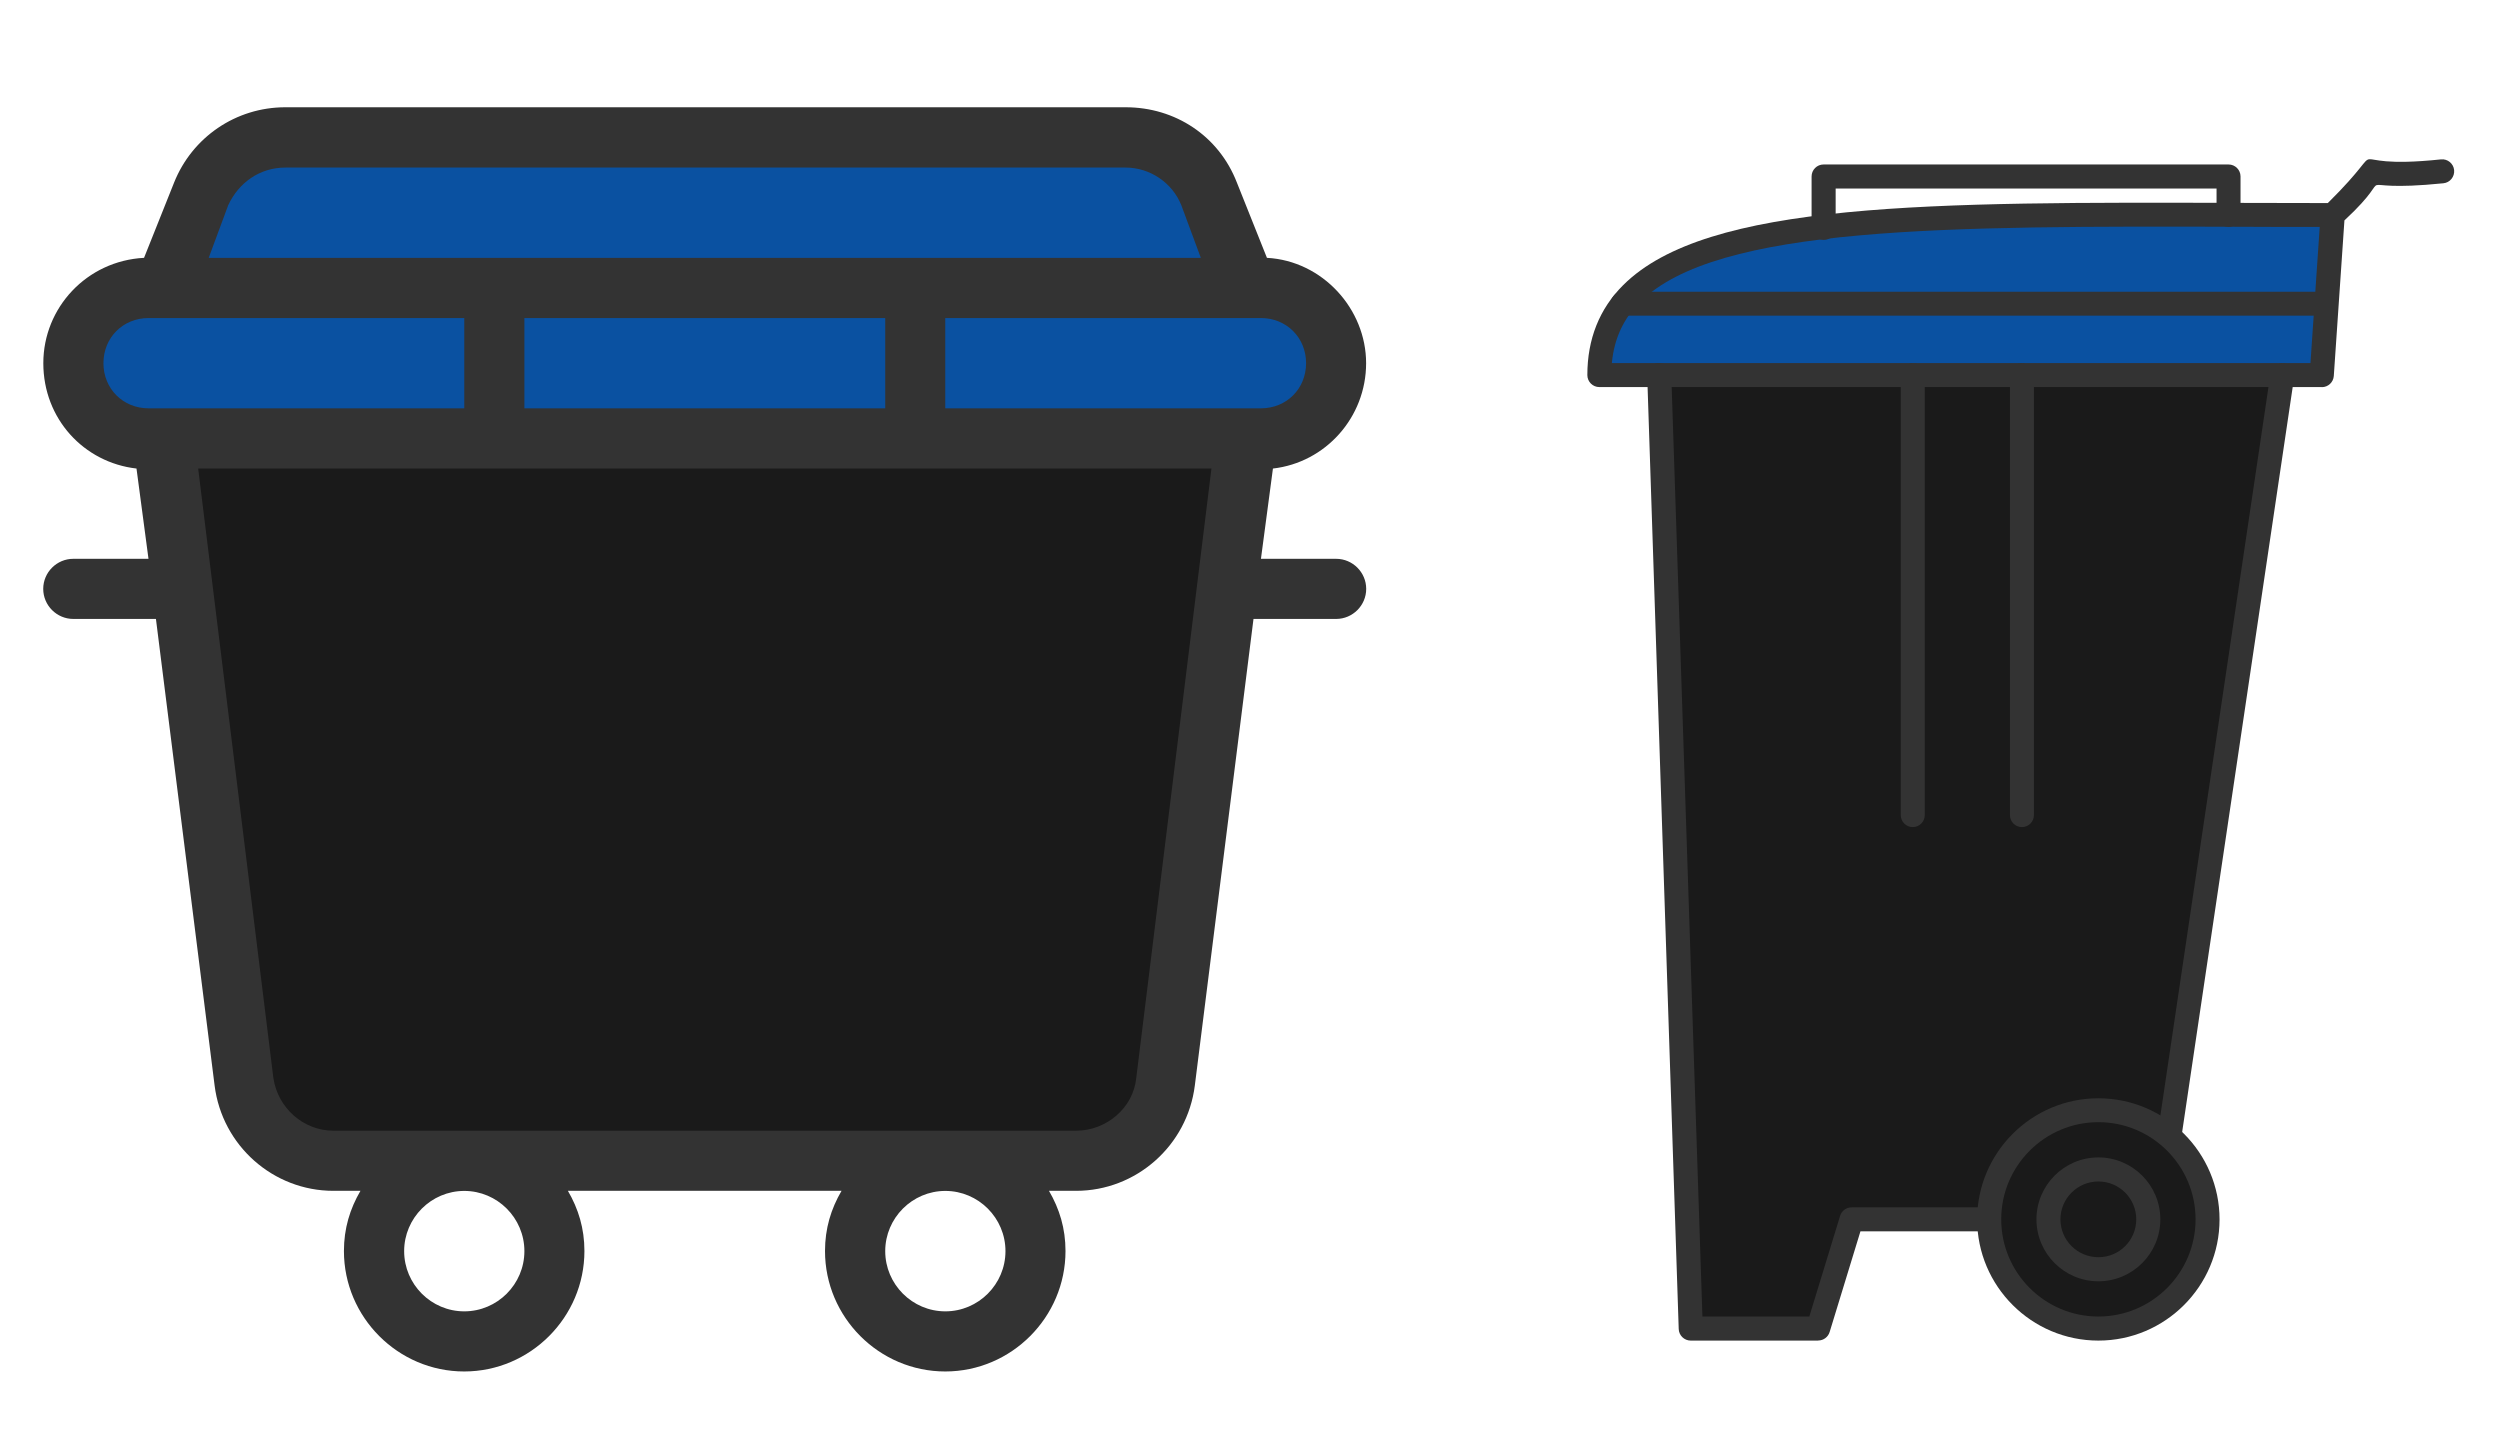 <?xml version="1.0" encoding="UTF-8"?>
<svg id="Ebene_1" data-name="Ebene 1" xmlns="http://www.w3.org/2000/svg" viewBox="0 0 275.27 158.99">
  <defs>
    <style>
      .cls-1 {
        fill: none;
      }

      .cls-1, .cls-2, .cls-3, .cls-4 {
        stroke-width: 0px;
      }

      .cls-2 {
        fill: #1a1a1a;
      }

      .cls-3 {
        fill: #0a51a1;
      }

      .cls-4 {
        fill: #333;
      }
    </style>
  </defs>
  <g id="rahmen">
    <rect class="cls-1" width="275.27" height="158.99"/>
  </g>
  <polygon class="cls-2" points="182.36 42.04 250.89 42.04 237.87 134.26 204.7 134.12 200.47 145.59 186.59 146.2 182.36 42.04"/>
  <path class="cls-4" d="M255.64,42.62h-79.54c-.73,0-1.32-.59-1.32-1.32,0-3.97,1.33-7.3,3.95-9.91,9.23-9.2,33.81-9.15,67.86-9.05,3.16,0,6.4.02,9.72.02,7.84-7.75.15-3.51,12.46-4.81.73-.08,1.38.46,1.45,1.18.07.73-.46,1.38-1.18,1.45-11.56,1.17-4.34-2-10.9,4.09l-1.17,17.13c-.05.69-.62,1.23-1.32,1.23Z"/>
  <path class="cls-3" d="M177.48,39.98h76.92l1.02-14.99c-3.01,0-5.97,0-8.85-.02-32.15-.08-57.53-.14-65.98,8.28-1.84,1.83-2.86,4.04-3.11,6.72Z"/>
  <path class="cls-4" d="M238.87,126.46c-.07,0-.13,0-.2-.01-.72-.11-1.22-.78-1.11-1.5l12.44-83.84c.11-.72.78-1.22,1.5-1.11.72.11,1.22.78,1.11,1.5l-12.44,83.84c-.1.66-.66,1.13-1.31,1.13Z"/>
  <path class="cls-4" d="M200.19,147.61h-14.03c-.71,0-1.3-.57-1.32-1.28l-3.47-104.99c-.02-.73.55-1.34,1.28-1.37.75-.02,1.34.55,1.37,1.28l3.43,103.71h11.77l3.39-11.08c.17-.56.68-.94,1.26-.94h15.16c.73,0,1.32.59,1.32,1.32s-.59,1.32-1.32,1.32h-14.18l-3.39,11.08c-.17.56-.68.94-1.26.94Z"/>
  <path class="cls-4" d="M200.79,26.41c-.73,0-1.32-.59-1.32-1.32v-5.66c0-.73.59-1.32,1.32-1.32h44.59c.73,0,1.32.59,1.32,1.32v4.23c0,.73-.59,1.32-1.32,1.32s-1.32-.59-1.32-1.32v-2.9h-41.94v4.34c0,.73-.59,1.32-1.32,1.32Z"/>
  <path class="cls-4" d="M210.61,91.07c-.73,0-1.32-.59-1.32-1.32v-48.44c0-.73.59-1.32,1.32-1.32s1.32.59,1.32,1.32v48.44c0,.73-.59,1.32-1.32,1.32Z"/>
  <path class="cls-4" d="M222.63,91.07c-.73,0-1.32-.59-1.32-1.32v-48.44c0-.73.59-1.32,1.32-1.32s1.32.59,1.32,1.32v48.44c0,.73-.59,1.32-1.32,1.32Z"/>
  <path class="cls-4" d="M255.93,34.76h-77.26c-.73,0-1.32-.59-1.32-1.32s.59-1.32,1.32-1.32h77.26c.73,0,1.32.59,1.32,1.32s-.59,1.32-1.32,1.32Z"/>
  <path class="cls-4" d="M231.05,147.61c-7.36,0-13.35-5.99-13.35-13.34s5.99-13.34,13.35-13.34,13.34,5.99,13.34,13.34-5.99,13.34-13.34,13.34Z"/>
  <path class="cls-2" d="M231.05,123.56c-5.9,0-10.7,4.8-10.7,10.7s4.8,10.7,10.7,10.7,10.7-4.8,10.7-10.7-4.8-10.7-10.7-10.7Z"/>
  <path class="cls-4" d="M231.05,141.08c-3.76,0-6.82-3.06-6.82-6.82s3.06-6.82,6.82-6.82,6.82,3.06,6.82,6.82-3.06,6.82-6.82,6.82Z"/>
  <path class="cls-2" d="M231.05,130.09c-2.3,0-4.18,1.87-4.18,4.17s1.87,4.17,4.18,4.17,4.17-1.87,4.17-4.17-1.87-4.17-4.17-4.17Z"/>
  <polygon class="cls-2" points="126.33 125.58 28.87 125.58 18.82 49.78 136.39 49.78 126.33 125.58"/>
  <rect class="cls-3" x="7" y="33.07" width="139.83" height="13.15" rx="6.57" ry="6.57"/>
  <path class="cls-3" d="M27.77,16.06h99.66c3.23,0,5.86,2.63,5.86,5.86v11.54H21.91v-11.54c0-3.23,2.63-5.86,5.86-5.86Z"/>
  <path class="cls-4" d="M125.11,118.7c-.33,3.31-3.31,5.8-6.62,5.8H36.72c-3.31,0-6.12-2.49-6.62-5.8l-8.28-67.11h111.57l-8.28,67.11ZM110.71,137.76c0,3.65-2.98,6.63-6.62,6.63s-6.62-2.98-6.62-6.63,2.98-6.63,6.62-6.63,6.62,2.98,6.62,6.63ZM57.74,137.76c0,3.65-2.98,6.63-6.62,6.63s-6.62-2.98-6.62-6.63,2.98-6.63,6.62-6.63,6.62,2.98,6.62,6.63ZM11.39,39.99c0-2.82,2.15-4.97,4.97-4.97h34.76v9.94H16.36c-2.81,0-4.97-2.15-4.97-4.97ZM25.13,22.59c1.16-2.49,3.48-4.14,6.29-4.14h92.53c2.65,0,5.13,1.66,6.12,4.14l2.15,5.8H22.98l2.15-5.8ZM57.74,44.96v-9.94h39.73v9.94h-39.73ZM143.81,39.99c0,2.82-2.15,4.97-4.97,4.97h-34.76v-9.94h34.76c2.81,0,4.97,2.15,4.97,4.97ZM147.12,61.53h-8.28l1.32-9.94c5.79-.66,10.26-5.63,10.26-11.6s-4.8-11.27-10.92-11.6l-3.31-8.29c-1.99-5.14-6.79-8.29-12.25-8.29H31.42c-5.46,0-10.26,3.31-12.25,8.29l-3.31,8.29c-6.29.33-11.09,5.47-11.09,11.6s4.47,10.94,10.26,11.6l1.32,9.94h-8.28c-1.82,0-3.31,1.49-3.31,3.31s1.49,3.31,3.31,3.31h9.1l6.46,51.37c.83,6.63,6.46,11.6,13.08,11.6h2.98c-1.16,1.99-1.82,4.14-1.82,6.63,0,7.29,5.96,13.26,13.24,13.26s13.24-5.97,13.24-13.26c0-2.49-.66-4.64-1.82-6.63h30.13c-1.16,1.99-1.82,4.14-1.82,6.63,0,7.29,5.96,13.26,13.24,13.26s13.24-5.97,13.24-13.26c0-2.49-.66-4.64-1.82-6.63h2.98c6.62,0,12.25-4.97,13.08-11.6l6.46-51.37h9.1c1.82,0,3.31-1.49,3.31-3.31s-1.49-3.31-3.31-3.31Z"/>
</svg>